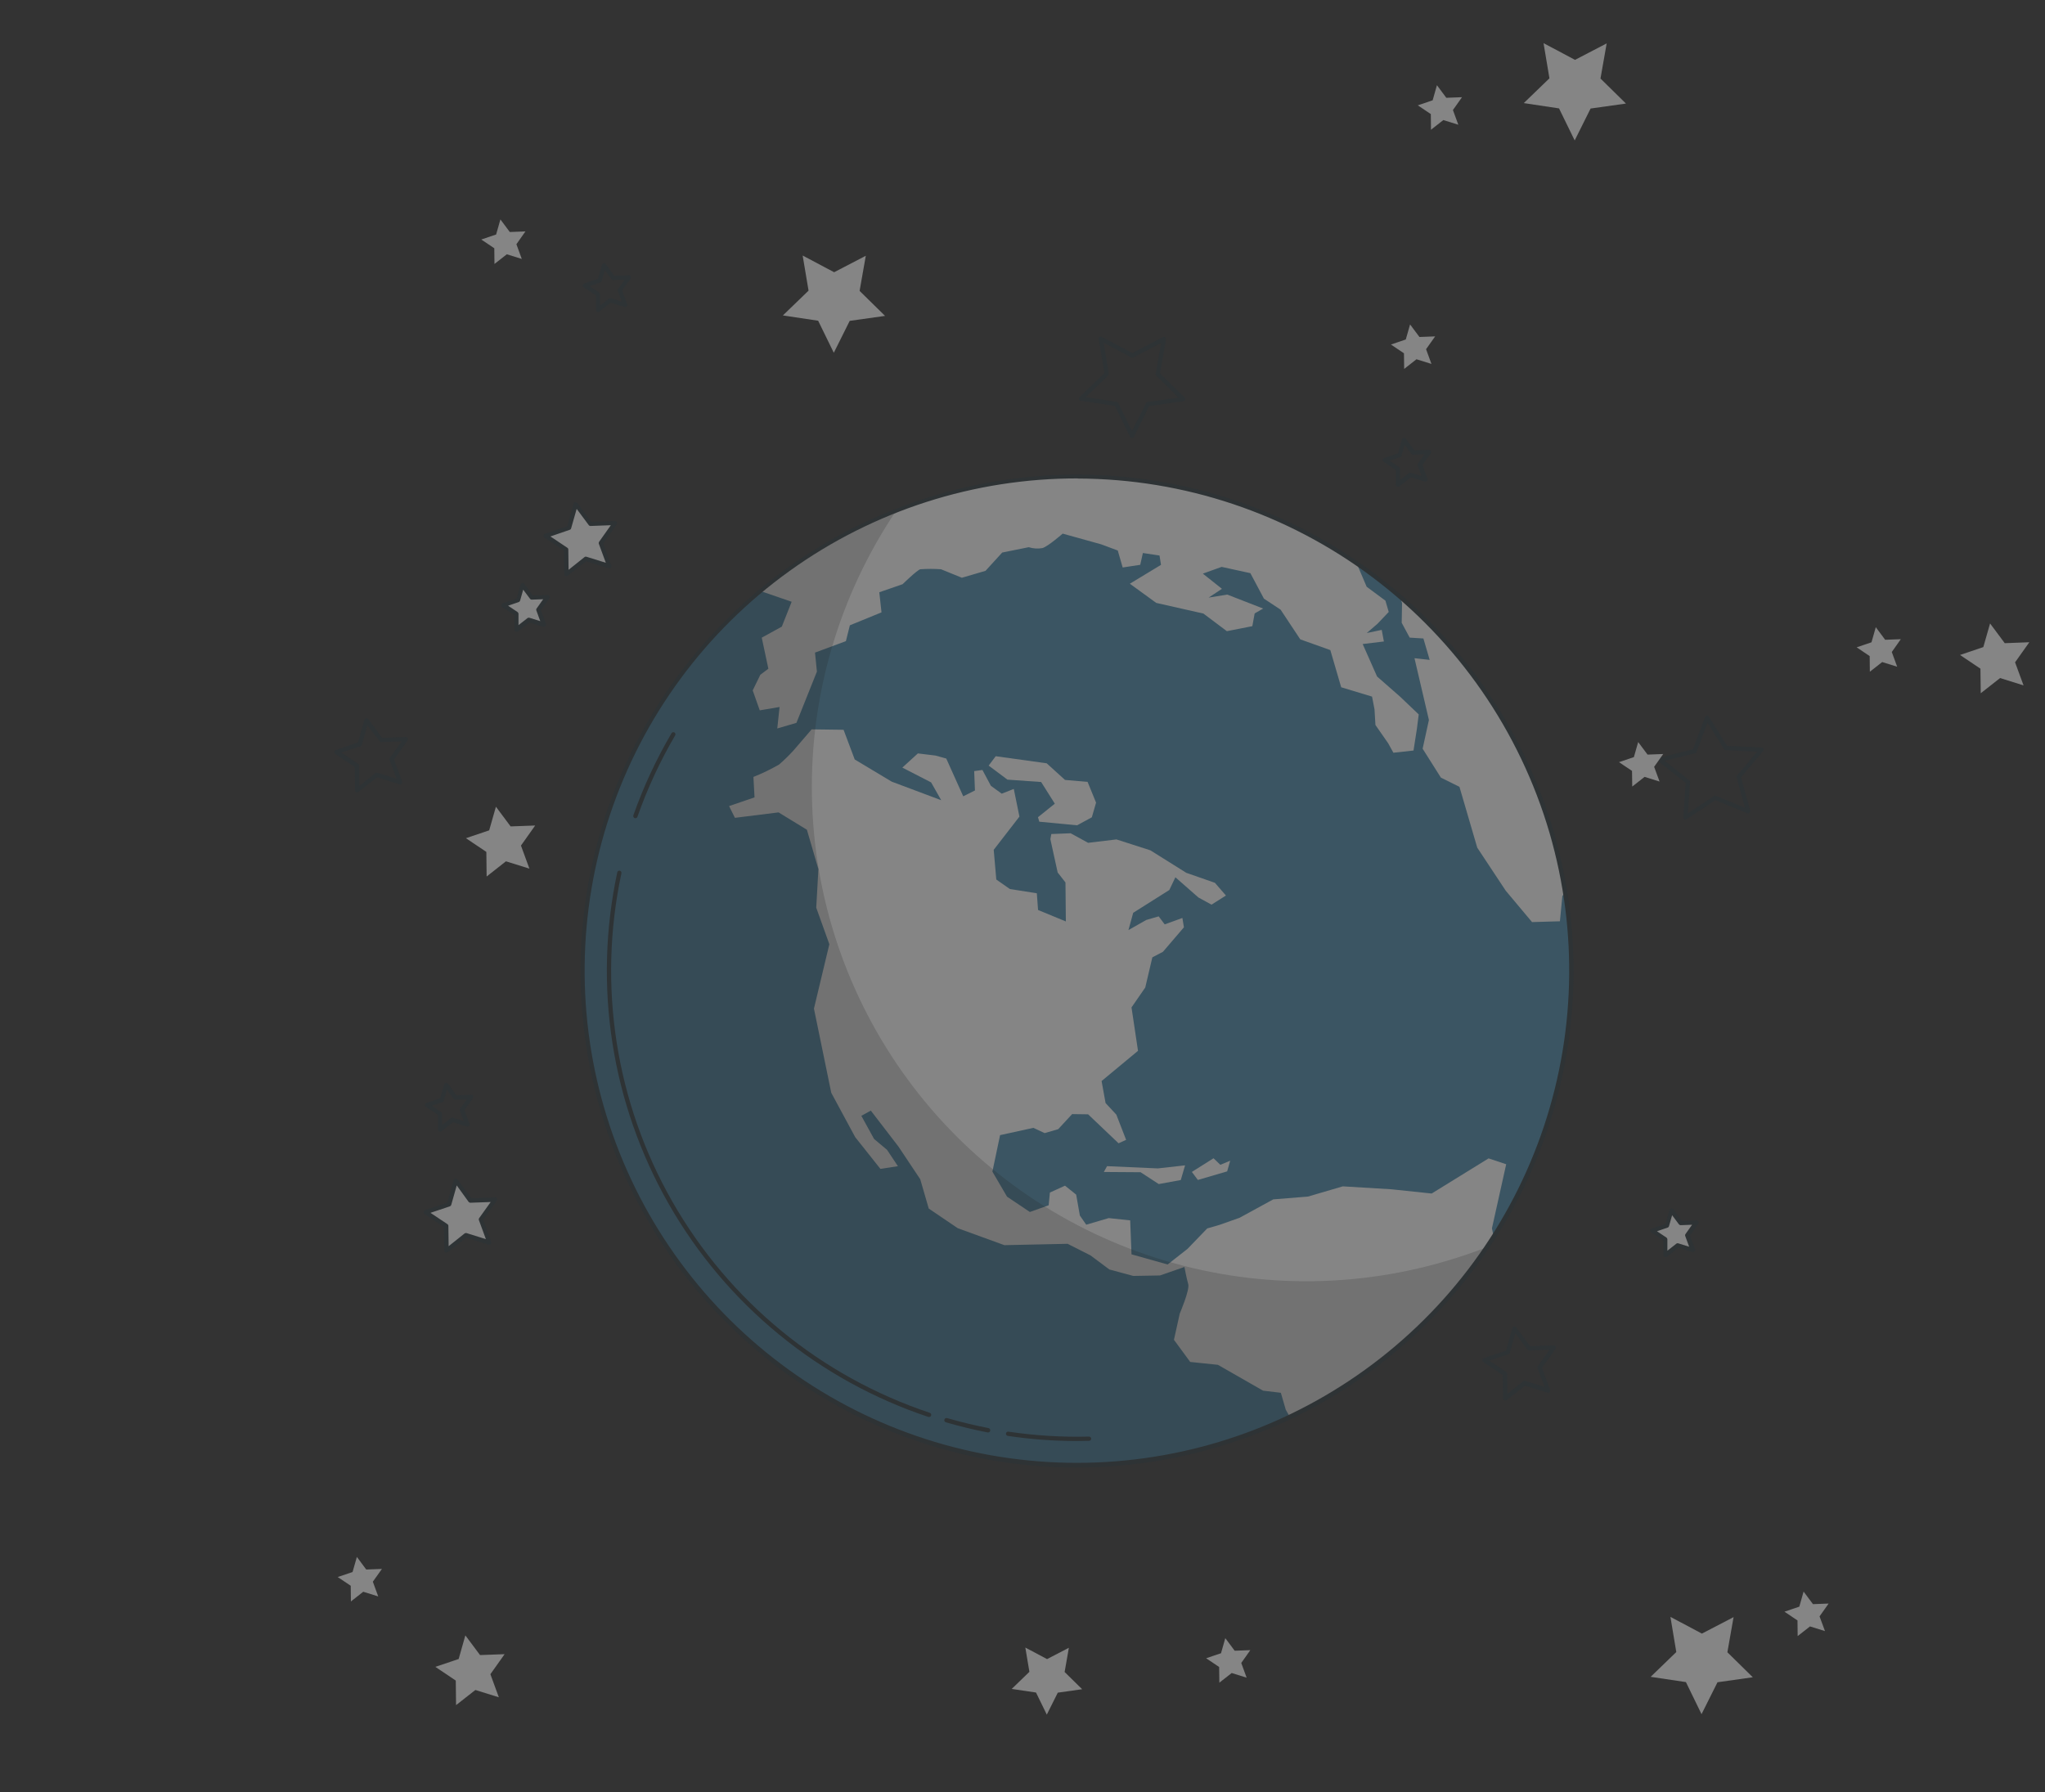 <?xml version="1.0" encoding="UTF-8"?> <svg xmlns="http://www.w3.org/2000/svg" width="948" height="831" viewBox="0 0 948 831" fill="none"><rect x="0" y="0" width="948" height="831" fill="#333333" stroke="none"/><g opacity="0.4"><path d="M401.359 118.582L398.487 134.871L410.291 146.458L393.903 148.76L386.526 163.554L379.266 148.701L362.918 146.242L374.82 134.753L372.086 118.464L386.683 126.215L401.359 118.582Z" fill="white"></path><path d="M524.752 203.109C524.567 203.109 524.387 203.058 524.23 202.96C524.074 202.863 523.948 202.723 523.867 202.558L516.843 188.177L501.006 185.796C500.823 185.77 500.651 185.694 500.509 185.576C500.367 185.458 500.26 185.303 500.2 185.128C500.151 184.953 500.15 184.768 500.194 184.592C500.239 184.416 500.329 184.255 500.456 184.124L511.984 172.989L509.308 157.153C509.275 156.971 509.294 156.784 509.364 156.613C509.434 156.442 509.551 156.295 509.702 156.189C509.859 156.093 510.039 156.042 510.223 156.042C510.407 156.042 510.588 156.093 510.745 156.189L524.89 163.704L539.093 156.326C539.256 156.243 539.438 156.207 539.62 156.222C539.802 156.237 539.977 156.302 540.124 156.41C540.271 156.519 540.385 156.666 540.453 156.835C540.521 157.004 540.541 157.189 540.51 157.369L537.736 173.107L549.166 184.341C549.294 184.47 549.384 184.632 549.426 184.809C549.468 184.986 549.459 185.171 549.402 185.344C549.344 185.516 549.24 185.67 549.101 185.787C548.963 185.905 548.795 185.983 548.615 186.013L532.739 188.236L525.598 202.578C525.517 202.734 525.396 202.865 525.247 202.958C525.098 203.052 524.927 203.104 524.752 203.109ZM503.269 184.144L517.65 186.308C517.806 186.327 517.955 186.386 518.083 186.479C518.21 186.572 518.312 186.696 518.378 186.839L524.752 199.902L531.264 186.898C531.33 186.755 531.431 186.631 531.558 186.538C531.686 186.445 531.835 186.386 531.991 186.367L546.392 184.4L536.024 174.189C535.914 174.077 535.831 173.94 535.783 173.79C535.735 173.639 535.724 173.48 535.749 173.324L538.267 159.002L525.362 165.71C525.223 165.788 525.068 165.829 524.909 165.829C524.751 165.829 524.595 165.788 524.457 165.71L511.61 158.884L514.01 173.225C514.039 173.383 514.026 173.545 513.975 173.696C513.923 173.848 513.834 173.984 513.715 174.091L503.269 184.144Z" fill="#263238"></path><path d="M780.831 379.886C780.671 379.794 780.54 379.659 780.453 379.496C780.366 379.334 780.327 379.15 780.339 378.966L781.447 363L768.923 353.02C768.777 352.906 768.666 352.754 768.602 352.58C768.538 352.407 768.523 352.219 768.559 352.038C768.604 351.862 768.695 351.701 768.822 351.571C768.948 351.441 769.107 351.346 769.282 351.297L784.833 347.418L790.434 332.365C790.496 332.191 790.606 332.038 790.752 331.925C790.898 331.812 791.073 331.743 791.257 331.727C791.441 331.723 791.622 331.769 791.782 331.861C791.941 331.953 792.072 332.087 792.16 332.248L800.652 345.829L816.642 346.542C816.824 346.551 817 346.611 817.15 346.715C817.301 346.819 817.419 346.962 817.492 347.13C817.565 347.297 817.59 347.481 817.565 347.662C817.539 347.843 817.464 348.013 817.347 348.153L807.076 360.396L811.358 375.839C811.404 376.015 811.401 376.2 811.349 376.375C811.296 376.549 811.197 376.705 811.061 376.826C810.924 376.946 810.757 377.027 810.578 377.06C810.4 377.093 810.215 377.076 810.045 377.012L795.184 370.999L781.829 379.849C781.681 379.943 781.51 379.997 781.335 380.003C781.159 380.01 780.985 379.969 780.831 379.886ZM771.708 352.72L783.08 361.785C783.206 361.88 783.306 362.005 783.37 362.149C783.434 362.294 783.46 362.452 783.445 362.609L782.434 377.109L794.575 369.103C794.704 369.012 794.854 368.955 795.011 368.938C795.168 368.921 795.326 368.945 795.471 369.007L808.926 374.503L805.053 360.477C805.013 360.324 805.01 360.164 805.044 360.01C805.077 359.856 805.147 359.712 805.247 359.59L814.589 348.446L800.058 347.803C799.899 347.801 799.744 347.758 799.607 347.679C799.47 347.6 799.355 347.486 799.274 347.35L791.562 335.015L786.47 348.635C786.415 348.786 786.324 348.92 786.203 349.025C786.083 349.131 785.938 349.204 785.781 349.237L771.708 352.72Z" fill="#263238"></path><path d="M803.633 749.751L800.761 766.04L812.545 777.628L796.177 779.949L788.78 794.743L781.541 779.87L765.192 777.431L777.075 765.942L774.36 749.633L788.957 757.384L803.633 749.751Z" fill="white"></path><path d="M744.811 20.118L741.939 36.407L753.743 48.014L737.355 50.316L729.978 65.11L722.718 50.257L706.37 47.798L718.272 36.309L715.538 20L730.135 27.751L744.811 20.118Z" fill="white"></path><path d="M495.496 763.955L493.528 775.188L501.653 783.175L490.361 784.769L485.266 794.96L480.269 784.71L468.996 783.038L477.2 775.109L475.311 763.857L485.384 769.208L495.496 763.955Z" fill="white"></path><path d="M229.457 556.129L222.866 565.415L226.801 576.117L215.902 572.733L206.951 579.776L206.813 568.366L197.351 562.031L208.151 558.372L211.259 547.414L218.066 556.542L229.457 556.129Z" fill="white"></path><path d="M206.951 580.76C206.802 580.758 206.654 580.724 206.519 580.661C206.353 580.58 206.214 580.454 206.116 580.298C206.019 580.141 205.967 579.96 205.968 579.776L205.83 568.897L196.8 562.838C196.647 562.735 196.526 562.592 196.45 562.424C196.375 562.256 196.348 562.071 196.372 561.888C196.397 561.706 196.472 561.534 196.589 561.393C196.707 561.251 196.862 561.145 197.036 561.087L207.345 557.605L210.315 547.138C210.363 546.962 210.461 546.803 210.597 546.68C210.733 546.558 210.902 546.478 211.083 546.45C211.262 546.417 211.448 546.434 211.618 546.5C211.788 546.566 211.937 546.678 212.047 546.824L218.539 555.539L229.418 555.145C229.602 555.137 229.785 555.18 229.946 555.271C230.107 555.362 230.239 555.496 230.327 555.658C230.416 555.82 230.456 556.004 230.445 556.188C230.434 556.372 230.371 556.549 230.264 556.7L223.969 565.572L227.706 575.782C227.773 575.954 227.789 576.141 227.755 576.322C227.72 576.503 227.635 576.67 227.51 576.805C227.384 576.939 227.223 577.034 227.045 577.079C226.868 577.125 226.681 577.118 226.506 577.061L216.119 573.835L207.561 580.543C207.387 580.681 207.173 580.757 206.951 580.76ZM199.554 562.306L207.424 567.559C207.556 567.648 207.664 567.768 207.739 567.909C207.815 568.049 207.855 568.206 207.856 568.366L207.974 577.769L215.371 571.867C215.496 571.772 215.64 571.707 215.793 571.676C215.947 571.645 216.105 571.65 216.257 571.69L225.247 574.504L222.001 565.67C221.946 565.521 221.928 565.361 221.949 565.203C221.969 565.046 222.028 564.896 222.119 564.765L227.47 557.29L218.067 557.624C217.908 557.627 217.75 557.593 217.607 557.525C217.464 557.457 217.338 557.356 217.24 557.231L211.732 549.598L209.174 558.647C209.129 558.798 209.048 558.935 208.939 559.048C208.829 559.161 208.694 559.246 208.545 559.296L199.554 562.306Z" fill="#263238"></path><path d="M940.735 297.763L934.125 307.069L938.06 317.771L927.181 314.367L918.21 321.41L918.072 310.02L908.609 303.665L919.41 300.006L922.538 289.048L929.345 298.196L940.735 297.763Z" fill="white"></path><path d="M697.738 649.27C697.601 649.3 697.461 649.3 697.324 649.27C697.154 649.194 697.009 649.07 696.908 648.913C696.806 648.755 696.753 648.572 696.754 648.385L696.636 637.506L687.586 631.447C687.435 631.344 687.316 631.201 687.243 631.034C687.17 630.867 687.146 630.683 687.173 630.502C687.193 630.32 687.265 630.147 687.38 630.004C687.495 629.862 687.649 629.754 687.822 629.696L698.131 626.214L701.121 615.748C701.169 615.571 701.267 615.412 701.403 615.289C701.539 615.167 701.708 615.087 701.889 615.059C702.068 615.026 702.253 615.043 702.424 615.109C702.594 615.175 702.742 615.287 702.853 615.433L709.345 624.168L720.224 623.754C720.409 623.739 720.594 623.78 720.755 623.871C720.916 623.962 721.047 624.1 721.129 624.266C721.224 624.423 721.275 624.603 721.275 624.787C721.275 624.971 721.224 625.152 721.129 625.309L714.833 634.181L718.591 644.391C718.65 644.566 718.661 644.753 718.623 644.933C718.585 645.113 718.499 645.279 718.375 645.414C718.25 645.55 718.089 645.647 717.911 645.692C717.733 645.738 717.545 645.73 717.371 645.67L706.984 642.444L698.426 649.152C698.218 649.273 697.974 649.315 697.738 649.27ZM690.341 630.837L698.21 636.07C698.344 636.156 698.455 636.276 698.53 636.417C698.606 636.558 698.645 636.716 698.643 636.876L698.761 646.28L706.158 640.378C706.283 640.278 706.431 640.21 706.589 640.179C706.746 640.149 706.909 640.156 707.063 640.201L716.034 643.014L712.748 634.319C712.688 634.171 712.667 634.009 712.688 633.851C712.708 633.692 712.77 633.542 712.866 633.414L718.296 625.741L708.892 626.076C708.732 626.092 708.57 626.064 708.424 625.994C708.279 625.925 708.155 625.817 708.066 625.682L702.459 618.148L699.882 627.197C699.839 627.352 699.76 627.493 699.65 627.61C699.54 627.726 699.404 627.814 699.252 627.866L690.341 630.837Z" fill="#263238"></path><path d="M285.053 242.541L278.462 251.827L282.397 262.529L271.518 259.145L262.547 266.188L262.409 254.778L252.946 248.423L263.747 244.784L266.855 233.826L273.662 242.954L285.053 242.541Z" fill="white"></path><path d="M262.547 267.172C262.397 267.167 262.25 267.134 262.114 267.073C261.95 266.991 261.811 266.864 261.714 266.708C261.617 266.552 261.565 266.372 261.563 266.188L261.445 255.309L252.395 249.25C252.249 249.143 252.134 248.999 252.062 248.833C251.991 248.666 251.966 248.483 251.99 248.304C252.015 248.124 252.087 247.955 252.2 247.813C252.313 247.671 252.462 247.563 252.631 247.499L262.94 244.017L265.911 233.551C265.965 233.376 266.065 233.218 266.199 233.094C266.334 232.969 266.499 232.883 266.678 232.842C266.859 232.809 267.047 232.828 267.218 232.898C267.388 232.968 267.536 233.085 267.642 233.236L274.154 241.951L285.033 241.558C285.215 241.544 285.397 241.585 285.555 241.676C285.713 241.768 285.839 241.904 285.918 242.069C286.014 242.226 286.064 242.406 286.064 242.59C286.064 242.774 286.014 242.955 285.918 243.112L279.623 251.984L283.38 262.195C283.44 262.369 283.451 262.556 283.413 262.736C283.375 262.916 283.289 263.082 283.164 263.218C283.038 263.351 282.877 263.446 282.699 263.492C282.522 263.537 282.335 263.53 282.161 263.473L271.714 260.227L263.156 266.955C262.983 267.093 262.768 267.169 262.547 267.172ZM255.149 248.718L263.019 253.971C263.153 254.058 263.264 254.177 263.339 254.319C263.415 254.46 263.454 254.618 263.452 254.778L263.57 264.181L270.967 258.28C271.093 258.182 271.242 258.116 271.4 258.089C271.557 258.061 271.719 258.073 271.872 258.122L280.842 260.916L277.596 252.102C277.546 251.948 277.532 251.784 277.556 251.624C277.58 251.463 277.641 251.31 277.734 251.178L283.164 243.505L273.76 243.859C273.601 243.867 273.442 243.836 273.297 243.767C273.153 243.698 273.028 243.595 272.934 243.466L267.327 235.931L264.75 244.981C264.708 245.133 264.628 245.272 264.518 245.385C264.408 245.499 264.271 245.583 264.12 245.63L255.149 248.718Z" fill="#263238"></path><path d="M233.923 766.925L227.332 776.211L231.247 786.913L220.368 783.529L211.417 790.553L211.279 779.162L201.816 772.808L212.617 769.168L215.725 758.21L222.532 767.339L233.923 766.925Z" fill="white"></path><path d="M248.094 382.731L241.503 392.036L245.418 402.719L234.539 399.335L225.588 406.378L225.45 394.968L215.987 388.613L226.768 384.974L229.896 374.016L236.703 383.144L248.094 382.731Z" fill="white"></path><path d="M165.588 367.362C165.445 367.391 165.298 367.391 165.155 367.362C164.99 367.281 164.85 367.155 164.753 366.998C164.656 366.842 164.604 366.661 164.604 366.476L164.467 355.597L155.437 349.538C155.284 349.436 155.163 349.292 155.087 349.125C155.011 348.957 154.984 348.771 155.009 348.589C155.033 348.406 155.109 348.235 155.226 348.093C155.343 347.951 155.498 347.845 155.673 347.787L165.982 344.167L168.952 333.701C169.003 333.526 169.102 333.368 169.238 333.246C169.374 333.124 169.541 333.041 169.721 333.009C169.9 332.976 170.086 332.994 170.256 333.061C170.426 333.128 170.574 333.24 170.683 333.386L177.175 342.102L188.055 341.708C188.239 341.698 188.422 341.741 188.582 341.831C188.742 341.922 188.873 342.057 188.96 342.22C189.055 342.377 189.106 342.557 189.106 342.741C189.106 342.925 189.055 343.105 188.96 343.262L182.664 352.135L186.402 362.345C186.468 362.517 186.485 362.704 186.45 362.885C186.416 363.066 186.331 363.233 186.205 363.368C186.077 363.503 185.912 363.599 185.731 363.645C185.55 363.69 185.36 363.683 185.182 363.624L174.795 360.378L166.237 367.106C166.059 367.268 165.828 367.359 165.588 367.362ZM158.191 348.908L166.06 354.161C166.192 354.25 166.301 354.37 166.376 354.511C166.452 354.651 166.492 354.808 166.493 354.968L166.591 364.371L173.988 358.469C174.112 358.365 174.259 358.294 174.418 358.263C174.576 358.232 174.74 358.242 174.893 358.292L183.864 361.086L180.638 352.272C180.583 352.123 180.565 351.963 180.586 351.805C180.606 351.648 180.665 351.498 180.756 351.368L186.205 343.695L176.802 344.029C176.642 344.039 176.482 344.008 176.338 343.94C176.193 343.871 176.069 343.766 175.975 343.636L170.29 336.298L167.732 345.348C167.687 345.498 167.606 345.636 167.497 345.749C167.387 345.862 167.252 345.947 167.103 345.997L158.191 348.908Z" fill="#263238"></path><path d="M786.439 566.792L782.229 572.713L784.727 579.54L777.783 577.376L772.058 581.881L771.979 574.602L765.939 570.549L772.825 568.228L774.812 561.224L779.16 567.048L786.439 566.792Z" fill="white"></path><path d="M772.059 582.865C771.916 582.862 771.775 582.829 771.646 582.766C771.475 582.69 771.33 582.566 771.229 582.408C771.127 582.251 771.074 582.068 771.075 581.881V575.133L765.468 571.376C765.317 571.268 765.197 571.122 765.121 570.953C765.045 570.783 765.015 570.596 765.036 570.412C765.065 570.232 765.143 570.064 765.261 569.926C765.379 569.787 765.532 569.683 765.704 569.625L772.098 567.461L773.947 560.949C773.995 560.772 774.093 560.613 774.229 560.491C774.365 560.368 774.534 560.289 774.715 560.26C774.894 560.229 775.079 560.248 775.248 560.314C775.418 560.379 775.567 560.49 775.679 560.634L779.712 566.064L786.479 565.808C786.659 565.804 786.837 565.85 786.993 565.94C787.15 566.03 787.278 566.161 787.364 566.32C787.464 566.475 787.518 566.656 787.518 566.841C787.518 567.026 787.464 567.207 787.364 567.362L783.43 572.871L785.751 579.206C785.815 579.379 785.828 579.567 785.79 579.748C785.752 579.929 785.663 580.096 785.535 580.229C785.409 580.362 785.248 580.457 785.07 580.503C784.893 580.548 784.706 580.542 784.531 580.484L778.079 578.517L772.767 582.688C772.562 582.834 772.309 582.897 772.059 582.865ZM768.124 570.845L772.511 573.776C772.64 573.868 772.746 573.989 772.821 574.129C772.896 574.269 772.938 574.424 772.944 574.582V579.874L777.095 576.609C777.222 576.511 777.37 576.445 777.528 576.418C777.686 576.39 777.848 576.402 778 576.451L783.036 578.025L781.226 573.068C781.166 572.916 781.146 572.752 781.166 572.59C781.187 572.428 781.248 572.274 781.344 572.143L784.394 567.834L779.121 568.031C778.963 568.033 778.806 567.998 778.663 567.93C778.52 567.862 778.394 567.762 778.295 567.638L775.147 563.408L773.692 568.484C773.652 568.64 773.574 568.783 773.464 568.9C773.354 569.017 773.215 569.104 773.062 569.153L768.124 570.845Z" fill="#263238"></path><path d="M579.617 765.057L575.407 770.998L577.906 777.824L570.981 775.66L565.256 780.146L565.158 772.867L559.118 768.814L566.023 766.493L568.01 759.489L572.358 765.332L579.617 765.057Z" fill="white"></path><path d="M177.048 727.402L172.838 733.324L175.337 740.151L168.392 737.986L162.667 742.492L162.588 735.213L156.549 731.16L163.434 728.839L165.441 721.835L169.769 727.678L177.048 727.402Z" fill="white"></path><path d="M253.832 276.753L249.642 282.694L252.14 289.52L245.196 287.356L239.471 291.842L239.392 284.583L233.353 280.53L240.238 278.189L242.225 271.185L246.573 277.028L253.832 276.753Z" fill="white"></path><path d="M239.47 292.825C239.328 292.862 239.179 292.862 239.037 292.825C238.873 292.748 238.735 292.625 238.637 292.472C238.54 292.319 238.487 292.141 238.486 291.96V285.212L232.88 281.435C232.725 281.335 232.602 281.193 232.525 281.026C232.448 280.858 232.421 280.673 232.447 280.49C232.473 280.307 232.55 280.135 232.668 279.993C232.786 279.85 232.941 279.744 233.116 279.684L239.509 277.52L241.359 271.028C241.409 270.851 241.508 270.691 241.643 270.566C241.778 270.441 241.945 270.356 242.126 270.319C242.307 270.286 242.495 270.305 242.666 270.375C242.837 270.445 242.984 270.562 243.09 270.713L247.025 276.123L253.772 275.867C253.959 275.854 254.146 275.897 254.308 275.992C254.469 276.087 254.598 276.229 254.677 276.398C254.773 276.552 254.824 276.729 254.824 276.91C254.824 277.091 254.773 277.268 254.677 277.421L250.743 282.93L253.084 289.284C253.143 289.458 253.154 289.645 253.116 289.825C253.078 290.006 252.992 290.172 252.867 290.307C252.737 290.434 252.576 290.524 252.4 290.568C252.224 290.613 252.039 290.611 251.864 290.563L245.411 288.596L240.1 292.766C239.902 292.855 239.681 292.876 239.47 292.825ZM235.535 280.825L239.923 283.756C240.049 283.851 240.154 283.972 240.228 284.111C240.303 284.251 240.347 284.405 240.355 284.563V289.835L244.506 286.589C244.632 286.489 244.78 286.421 244.937 286.39C245.095 286.36 245.257 286.367 245.411 286.412L250.448 287.986L248.638 283.028C248.579 282.88 248.56 282.719 248.58 282.56C248.601 282.402 248.661 282.252 248.756 282.123L251.805 277.815L246.533 278.012C246.373 278.018 246.215 277.985 246.071 277.917C245.927 277.848 245.802 277.746 245.706 277.618L242.539 273.388L241.103 278.464C241.055 278.616 240.973 278.754 240.864 278.87C240.755 278.986 240.622 279.076 240.473 279.133L235.535 280.825Z" fill="#263238"></path><path d="M847.701 743.456L843.491 749.397L846.009 756.223L839.065 754.059L833.34 758.545L833.261 751.285L827.222 747.233L834.107 744.892L836.094 737.908L840.442 743.731L847.701 743.456Z" fill="white"></path><path d="M677.746 45.063L673.536 51.005L676.035 57.831L669.09 55.667L663.365 60.153L663.287 52.893L657.247 48.841L664.133 46.5L666.12 39.496L670.467 45.339L677.746 45.063Z" fill="white"></path><path d="M771.016 349.582L766.806 355.523L769.324 362.35L762.379 360.186L756.655 364.671L756.556 357.412L750.517 353.359L757.422 351.018L759.409 344.034L763.757 349.857L771.016 349.582Z" fill="white"></path><path d="M204.034 524.63C203.884 524.635 203.735 524.601 203.601 524.531C203.437 524.454 203.299 524.331 203.201 524.178C203.104 524.025 203.052 523.847 203.051 523.666V516.918L197.444 513.141C197.287 513.043 197.163 512.901 197.086 512.733C197.009 512.566 196.983 512.379 197.011 512.196C197.031 512.014 197.103 511.842 197.218 511.699C197.333 511.556 197.486 511.449 197.66 511.39L204.074 509.226L205.923 502.734C205.967 502.553 206.063 502.389 206.199 502.262C206.334 502.134 206.504 502.049 206.687 502.016C206.87 501.982 207.058 502.003 207.23 502.074C207.402 502.146 207.549 502.266 207.654 502.419L211.589 507.829L218.337 507.573C218.522 507.567 218.706 507.614 218.866 507.708C219.026 507.802 219.156 507.94 219.242 508.105C219.338 508.258 219.388 508.435 219.388 508.616C219.388 508.797 219.338 508.974 219.242 509.128L215.307 514.636L217.648 520.99C217.707 521.165 217.718 521.352 217.68 521.532C217.642 521.712 217.556 521.878 217.432 522.013C217.303 522.143 217.142 522.236 216.965 522.281C216.789 522.326 216.603 522.322 216.428 522.269L209.975 520.302L204.664 524.472C204.478 524.595 204.256 524.65 204.034 524.63ZM200.1 512.629L204.487 515.561C204.62 515.649 204.729 515.768 204.805 515.909C204.881 516.05 204.92 516.207 204.92 516.367V521.659L209.071 518.393C209.196 518.294 209.344 518.226 209.501 518.195C209.659 518.164 209.821 518.171 209.975 518.216L215.012 519.79L213.182 514.833C213.132 514.682 213.118 514.521 213.142 514.364C213.166 514.206 213.227 514.057 213.32 513.928L216.428 509.698L211.136 509.895C210.977 509.901 210.818 509.868 210.675 509.8C210.531 509.731 210.405 509.629 210.31 509.501L207.162 505.272L205.726 510.347C205.678 510.499 205.596 510.637 205.487 510.753C205.378 510.869 205.245 510.959 205.097 511.016L200.1 512.629Z" fill="#263238"></path><path d="M665.292 155.96L661.082 161.901L663.581 168.728L656.636 166.564L650.931 171.049L650.833 163.79L644.793 159.737L651.679 157.396L653.666 150.412L658.013 156.236L665.292 155.96Z" fill="white"></path><path d="M648.034 225.621C647.885 225.619 647.737 225.585 647.602 225.522C647.437 225.44 647.299 225.313 647.202 225.157C647.105 225.001 647.053 224.821 647.051 224.637V217.889L641.424 214.112C641.273 214.01 641.154 213.867 641.081 213.7C641.008 213.533 640.983 213.348 641.011 213.168C641.031 212.986 641.103 212.813 641.218 212.67C641.333 212.527 641.487 212.42 641.66 212.361L648.074 210.197L649.903 203.705C649.958 203.529 650.061 203.372 650.2 203.25C650.339 203.129 650.508 203.048 650.69 203.017C650.87 202.983 651.055 203.001 651.225 203.067C651.396 203.133 651.544 203.245 651.654 203.39L655.687 208.8L662.435 208.564C662.62 208.549 662.805 208.59 662.966 208.681C663.128 208.772 663.258 208.91 663.34 209.076C663.436 209.229 663.487 209.406 663.487 209.587C663.487 209.768 663.436 209.945 663.34 210.099L659.405 215.627L661.727 221.962C661.791 222.134 661.805 222.321 661.767 222.502C661.73 222.682 661.643 222.848 661.516 222.982C661.389 223.115 661.227 223.21 661.049 223.255C660.87 223.301 660.683 223.296 660.507 223.24L654.074 221.273L648.743 225.444C648.642 225.519 648.528 225.573 648.406 225.603C648.285 225.634 648.158 225.64 648.034 225.621ZM644.1 213.601L648.487 216.532C648.62 216.62 648.73 216.74 648.805 216.881C648.881 217.021 648.92 217.179 648.92 217.338V222.631L653.071 219.365C653.196 219.265 653.344 219.197 653.502 219.166C653.659 219.135 653.822 219.143 653.976 219.188L659.032 220.762L657.202 215.804C657.149 215.655 657.132 215.495 657.152 215.337C657.173 215.18 657.23 215.03 657.32 214.899L660.369 210.591L655.097 210.787C654.937 210.797 654.778 210.766 654.633 210.697C654.488 210.629 654.364 210.524 654.271 210.394L651.123 206.164L649.687 211.24C649.639 211.391 649.557 211.53 649.448 211.646C649.339 211.762 649.206 211.851 649.057 211.909L644.1 213.601Z" fill="#263238"></path><path d="M243.582 107.289L239.392 113.23L241.89 120.057L234.946 117.893L229.221 122.378L229.142 115.099L223.103 111.047L229.988 108.725L231.975 101.722L236.323 107.565L243.582 107.289Z" fill="white"></path><path d="M277.268 144.672C277.124 144.68 276.98 144.646 276.855 144.574C276.686 144.501 276.542 144.38 276.44 144.226C276.339 144.073 276.285 143.893 276.284 143.708V136.941L270.599 133.183C270.446 133.081 270.325 132.938 270.249 132.77C270.173 132.602 270.146 132.417 270.171 132.234C270.196 132.052 270.271 131.88 270.388 131.738C270.506 131.596 270.66 131.491 270.835 131.432L277.229 129.268L279.078 122.776C279.122 122.596 279.218 122.432 279.354 122.304C279.489 122.177 279.659 122.091 279.842 122.058C280.025 122.025 280.213 122.045 280.385 122.117C280.557 122.188 280.704 122.308 280.809 122.461L284.744 127.872L291.511 127.616C291.694 127.611 291.874 127.657 292.032 127.75C292.19 127.842 292.319 127.976 292.405 128.137C292.491 128.299 292.53 128.481 292.518 128.663C292.506 128.846 292.444 129.021 292.338 129.17L288.403 134.678L290.724 141.033C290.784 141.207 290.795 141.394 290.757 141.574C290.719 141.754 290.633 141.921 290.508 142.056C290.378 142.182 290.216 142.272 290.04 142.317C289.864 142.362 289.68 142.36 289.505 142.312L283.052 140.344L277.74 144.535C277.597 144.62 277.435 144.667 277.268 144.672ZM273.333 132.652L277.721 135.603C277.853 135.692 277.961 135.812 278.036 135.953C278.112 136.093 278.152 136.25 278.153 136.41V141.682L282.304 138.436C282.427 138.332 282.575 138.26 282.734 138.229C282.892 138.198 283.056 138.209 283.209 138.259L288.246 139.833L286.436 134.875C286.377 134.727 286.357 134.566 286.378 134.407C286.399 134.249 286.459 134.099 286.554 133.97L289.603 129.662L284.331 129.859C284.171 129.867 284.012 129.835 283.868 129.766C283.724 129.697 283.599 129.594 283.504 129.465L280.357 125.235L278.901 130.311C278.862 130.465 278.784 130.606 278.673 130.72C278.563 130.834 278.424 130.917 278.271 130.96L273.333 132.652Z" fill="#263238"></path><path d="M881.165 296.347L876.975 302.288L879.473 309.115L872.529 306.951L866.804 311.436L866.725 304.177L860.686 300.124L867.571 297.783L869.558 290.779L873.906 296.622L881.165 296.347Z" fill="white"></path><path d="M661.34 612.184C750.845 522.679 750.845 377.564 661.34 288.059C571.836 198.554 426.72 198.554 337.216 288.059C247.711 377.564 247.711 522.679 337.216 612.184C426.72 701.688 571.836 701.688 661.34 612.184Z" fill="#4788A9"></path><path d="M461.579 350.605L485.206 353.89L493.705 361.602L504.171 362.507L508.106 372.127L506.139 378.934L499.292 382.633L481.783 380.961L481.174 378.875L488.984 372.619L482.649 362.566L467.029 361.465L458.313 354.953L461.579 350.605Z" fill="white"></path><path d="M663.68 553.355L644.991 551.388L622.485 550.031L606.314 554.772L590.241 556.07L574.62 564.608L565.374 567.874L559.63 569.546L550.482 579.029L541.275 586.249L524.533 581.547L523.923 565.808L513.968 564.746L503.542 567.815L500.591 563.566L498.879 553.867L493.705 549.716L486.702 552.903L486.131 558.805L477.416 561.913L466.832 554.811L460.045 543.204L463.606 526.285L479.049 522.901L484.282 525.341L490.558 523.511L497.01 516.527L504.407 516.626L518.533 530.062L522.034 528.469L517.49 516.763L512.513 511.412L510.663 501.202L527.543 487.195L524.533 467.069L530.907 457.843L534.192 443.855L539.111 441.278L548.829 429.927L548.121 425.599L539.917 428.569L537.124 424.851L531.379 426.523L523.116 431.205L525.32 423.199L542.062 412.634L544.875 406.732L555.538 416.097L561.617 419.421L568.305 415.192L563.19 409.29L549.931 404.667L533.287 394.24L517.549 389.184L504.407 390.758L496.322 386.331L487.351 386.685L486.918 389.066L490.302 404.509L493.922 409.132L494.099 427.212L481.213 421.9L480.642 414.149L468.15 412.182L461.855 407.775L460.655 394.004L472.576 378.6L469.96 365.773L464.373 367.976L459.356 364.337L455.422 356.979L451.605 357.51L451.959 366.481L446.529 369.196L438.66 351.687L433.722 350.31L425.499 349.307L418.299 355.877L431.637 362.743L436.319 371.006L413.4 362.409L396.225 352.12L391.051 338.349L376.257 338.152L367.798 347.989C365.717 350.262 363.51 352.416 361.188 354.441C357.359 356.65 353.375 358.577 349.266 360.206L349.777 369.688L337.974 373.721L340.689 379.17L360.912 376.652L374.054 384.698L379.385 402.975L378.382 420.838L384.461 437.776L377.32 467.62L385.346 506.652L396.442 527.21L408.128 541.925L416.253 540.686L411.197 533.092L405.196 528.056L399.294 517.334L403.682 514.914L416.489 531.577L426.601 546.745L430.535 560.32L443.972 569.428L465.612 577.297L494.905 576.668L505.548 582.058L514.264 588.57L525.339 591.56L537.733 591.344L549.065 587.409C549.065 587.409 550.068 592.78 550.836 595.396C551.603 598.013 546.901 609.01 546.901 609.01L544.206 621.168L551.741 631.437L564.587 632.775L585.519 644.756L593.762 645.74L596.044 653.609L598.012 656.993C636.713 638.558 669.439 609.595 692.442 573.422L691.616 569.487L698.226 539.781L690.062 537.066L663.68 553.355Z" fill="white"></path><path d="M657.68 331.227L649.024 322.984L638.361 313.639L631.692 298.59L641.528 297.409L640.525 292.039L633.58 293.494L638.558 289.206L643.771 283.717L642.237 278.484L633.541 272.031L628.918 261.191C587.729 232.926 538.437 218.882 488.536 221.193C438.635 223.505 390.853 242.046 352.453 273.998L366.991 278.995L362.427 290.524L353.122 295.639L356.191 310.039L352.473 312.833L348.932 320.092L352.197 329.339L361.385 327.784L360.322 337.739L369.195 335.142L378.697 311.377L377.812 302.564L392.134 297.252L393.963 289.914L408.639 283.914L407.616 274.589L418.417 270.851C418.417 270.851 425.027 264.398 426.601 263.926C429.81 263.695 433.031 263.695 436.24 263.926L445.9 267.86L456.858 264.654L464.589 256.175L476.885 253.696C478.939 254.343 481.119 254.485 483.239 254.109C485.856 253.342 492.623 247.4 492.623 247.4L510.506 252.378L518.159 255.23L520.441 263.1L528.586 261.86L529.805 256.391L537.517 257.552L538.206 261.88L523.766 270.634L536.002 279.526L557.859 284.464L568.738 292.629L580.542 290.307L581.624 284.405L585.559 282.143L568.935 275.671L560.279 277.067L566.456 272.995L557.603 265.952L566.318 262.824L579.637 265.736L585.913 277.54L593.644 282.654L602.773 296.426L616.701 301.403L621.737 318.636L636.04 322.964L637.181 328.866L637.613 336.126L643.515 344.605L645.935 348.992L655.26 347.969L656.834 337.877L657.68 331.227Z" fill="white"></path><path d="M649.083 276.635L649.949 279.645L649.791 288.753L653.49 295.619L659.844 296.013L662.756 305.947L655.713 305.16L662.402 333.804L659.49 347.123L667.949 360.52L676.566 364.809L684.809 393.001L698.01 412.949L710.207 427.507L723.132 427.133L724.254 415.467L725.552 413.637C716.952 360.403 689.879 311.899 649.083 276.635Z" fill="white"></path><path d="M513.201 540.666L511.706 543.361L528.743 543.479L537.163 548.968L547.373 547.099L549.36 540.292L536.73 541.709L513.201 540.666Z" fill="white"></path><path d="M562.561 537.007L552.508 543.342L555.301 547.06L568.876 543.086L570.273 538.148L565.708 540.037L562.561 537.007Z" fill="white"></path><path opacity="0.19" d="M669.799 584.832C624.572 598.045 576.372 596.997 531.762 581.832C487.152 566.667 448.3 538.121 420.496 500.082C392.692 462.042 377.288 416.358 376.381 369.25C375.474 322.141 389.108 275.898 415.426 236.816C381.994 249.962 352.12 270.782 328.214 297.597C304.308 324.412 287.041 356.471 277.805 391.187C268.569 425.903 267.623 462.305 275.043 497.454C282.464 532.603 298.043 565.516 320.524 593.536C343.004 621.557 371.757 643.9 404.462 658.764C437.166 673.628 472.907 680.596 508.8 679.105C544.693 677.615 579.733 667.708 611.093 650.184C642.452 632.66 669.254 608.01 689.334 578.222C682.979 580.701 676.468 582.865 669.799 584.832Z" fill="black"></path><path d="M499.213 668.108C488.493 668.103 477.788 667.308 467.186 665.727C467.056 665.709 466.932 665.666 466.82 665.6C466.707 665.534 466.609 665.446 466.53 665.342C466.452 665.238 466.395 665.119 466.362 664.993C466.329 664.867 466.322 664.735 466.34 664.606C466.358 664.477 466.401 664.353 466.467 664.24C466.533 664.128 466.621 664.029 466.725 663.951C466.829 663.872 466.948 663.815 467.074 663.782C467.2 663.75 467.332 663.742 467.461 663.76C479.831 665.598 492.338 666.362 504.84 666.042C505.096 666.042 505.343 666.139 505.529 666.315C505.716 666.491 505.828 666.731 505.843 666.987C505.848 667.117 505.827 667.248 505.782 667.371C505.736 667.493 505.666 667.605 505.576 667.701C505.486 667.796 505.378 667.872 505.259 667.925C505.139 667.978 505.01 668.007 504.879 668.01C503.03 668.069 501.122 668.108 499.213 668.108Z" fill="#263238"></path><path d="M458.078 664.134H457.881C451.369 662.855 444.857 661.281 438.483 659.432C438.354 659.396 438.233 659.335 438.128 659.252C438.022 659.169 437.934 659.066 437.868 658.949C437.803 658.832 437.761 658.704 437.745 658.57C437.729 658.437 437.739 658.302 437.775 658.173C437.811 658.044 437.873 657.923 437.955 657.818C438.038 657.712 438.141 657.624 438.258 657.558C438.375 657.492 438.504 657.45 438.637 657.434C438.77 657.418 438.905 657.429 439.034 657.465C445.349 659.294 451.822 660.868 458.255 662.108C458.512 662.16 458.738 662.311 458.885 662.528C459.032 662.745 459.088 663.01 459.042 663.268C459.013 663.505 458.9 663.723 458.722 663.882C458.545 664.042 458.316 664.131 458.078 664.134Z" fill="#263238"></path><path d="M430.712 656.953H430.417C379.512 639.988 336.65 604.848 310.034 558.258C283.417 511.667 274.915 456.898 286.155 404.431C286.181 404.304 286.231 404.185 286.304 404.079C286.376 403.972 286.469 403.882 286.578 403.812C286.686 403.742 286.807 403.695 286.934 403.673C287.06 403.651 287.19 403.654 287.316 403.683C287.569 403.74 287.79 403.892 287.933 404.109C288.076 404.325 288.13 404.589 288.083 404.844C276.961 456.826 285.392 511.084 311.764 557.24C338.136 603.397 380.597 638.211 431.027 655.025C431.276 655.111 431.482 655.29 431.6 655.526C431.717 655.762 431.738 656.034 431.656 656.285C431.59 656.482 431.463 656.652 431.293 656.773C431.123 656.893 430.92 656.956 430.712 656.953Z" fill="#263238"></path><path d="M294.535 379.347C294.377 379.346 294.221 379.307 294.081 379.235C293.941 379.162 293.82 379.057 293.728 378.928C293.636 378.8 293.575 378.652 293.551 378.495C293.528 378.339 293.541 378.179 293.591 378.029C298.265 364.798 304.193 352.044 311.296 339.942C311.36 339.83 311.445 339.731 311.547 339.652C311.649 339.573 311.766 339.515 311.89 339.482C312.015 339.449 312.145 339.442 312.273 339.46C312.401 339.478 312.524 339.522 312.634 339.588C312.859 339.723 313.022 339.941 313.088 340.195C313.154 340.449 313.118 340.718 312.988 340.946C305.966 352.935 300.109 365.571 295.499 378.679C295.431 378.879 295.301 379.052 295.128 379.172C294.954 379.293 294.746 379.354 294.535 379.347Z" fill="#263238"></path><path d="M498.958 680.404C456.238 680.339 414.379 668.386 378.066 645.884C341.753 623.382 312.419 591.217 293.346 552.991C274.274 514.765 266.216 471.986 270.075 429.44C273.933 386.895 289.556 346.263 315.194 312.092C340.832 277.92 375.474 251.558 415.243 235.956C455.012 220.353 498.338 216.126 540.372 223.748C582.407 231.369 621.491 250.538 653.251 279.11C685.01 307.681 708.192 344.528 720.201 385.525C728.686 414.537 731.373 444.937 728.109 474.989C724.845 505.04 715.694 534.154 701.178 560.668C686.662 587.183 667.066 610.579 643.508 629.519C619.95 648.46 592.892 662.575 563.879 671.059C542.792 677.242 520.932 680.388 498.958 680.404ZM499.607 221.806C451.695 221.726 404.974 236.728 366.064 264.686C327.155 292.643 298.032 332.138 282.823 377.572C267.614 423.006 267.091 472.075 281.328 517.823C295.565 563.57 323.839 603.677 362.143 632.458C400.448 661.239 446.839 677.234 494.741 678.176C542.644 679.117 589.628 664.958 629.034 637.706C668.44 610.453 698.269 571.488 714.293 526.335C730.317 481.182 731.723 432.131 718.312 386.135C704.454 338.823 675.666 297.261 636.246 267.655C596.825 238.049 548.887 221.987 499.587 221.865L499.607 221.806Z" fill="#263238"></path></g></svg> 